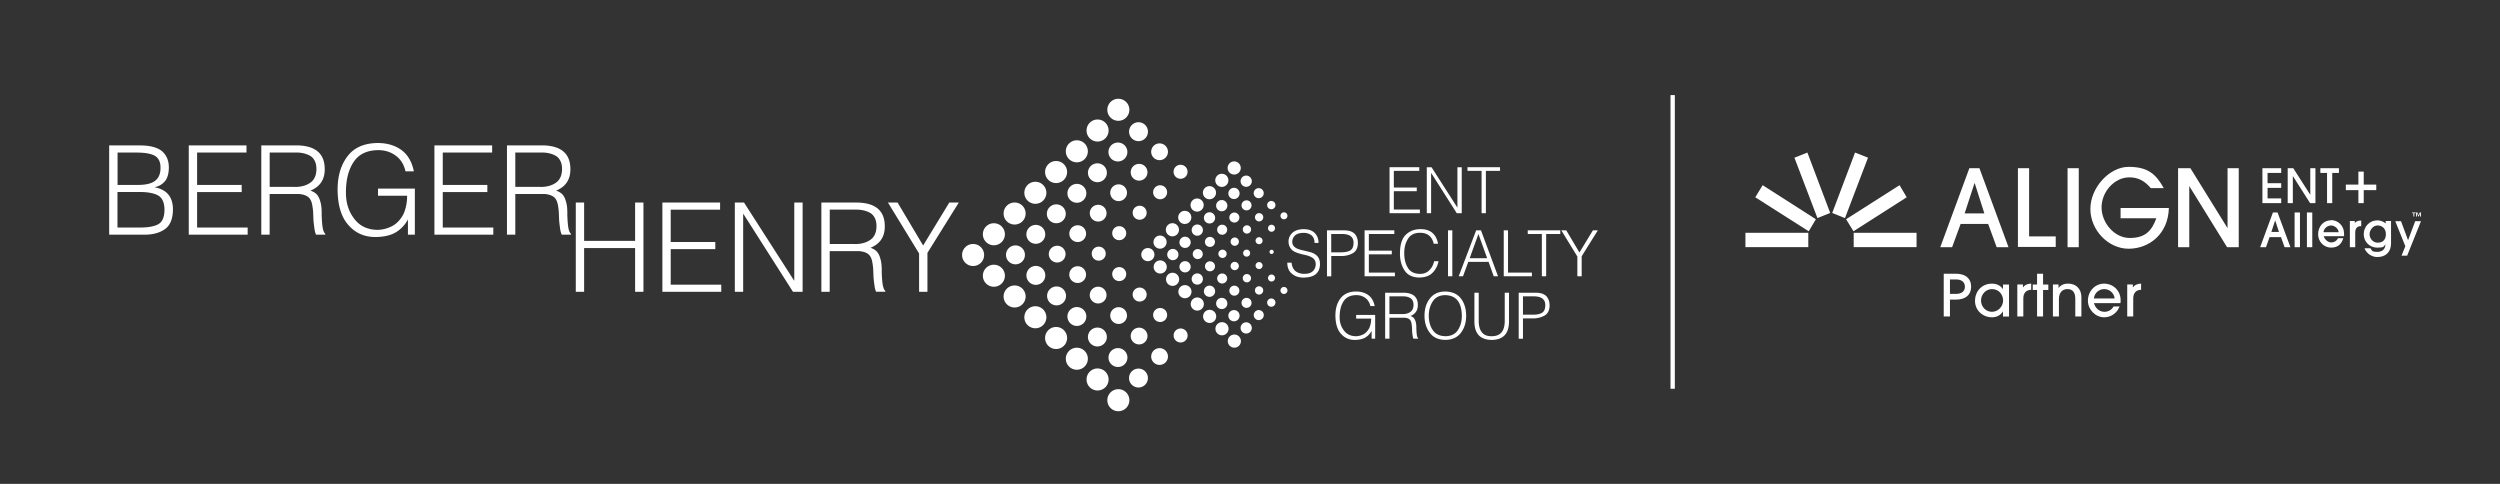 <svg xmlns="http://www.w3.org/2000/svg" id="Berger" viewBox="0 0 578.64 111.99"><rect x="0" y="0" width="578.64" height="111.99" fill="#333333" stroke="none"/><defs><style>.cls-2{fill:#fff}</style></defs><path d="M313.89 73.75v-.85h4.4v5.49h-.82v-1.81a3.85 3.85 0 0 1-1.42 1.52c-.62.37-1.44.57-2.44.58-1.33 0-2.41-.47-3.23-1.42-.85-.94-1.28-2.36-1.29-4.24 0-1.61.39-2.92 1.17-3.95.79-1.04 1.99-1.58 3.6-1.6 1.11 0 2.05.27 2.83.82.77.56 1.26 1.41 1.49 2.55h-1c-.18-.81-.57-1.43-1.16-1.87-.59-.44-1.28-.66-2.08-.66-1.35 0-2.33.48-2.95 1.41-.62.93-.92 2.15-.92 3.69 0 1.2.33 2.23.99 3.08.65.87 1.56 1.31 2.75 1.33.58 0 1.16-.14 1.73-.43.56-.29 1.02-.77 1.38-1.44.3-.67.45-1.41.44-2.21h-3.48ZM321.6 73.55v4.84h-1V67.75h4.05c2.33-.02 3.5.91 3.52 2.79.02 1.26-.55 2.13-1.7 2.6.32.11.57.26.76.46.17.21.3.45.38.71.09.26.15.55.18.84.03.29.04.58.03.87.03.78.08 1.33.14 1.66.07.31.17.52.29.61v.1h-1.1c-.1-.2-.16-.45-.2-.77-.05-.31-.08-.64-.11-.98 0-.36-.02-.7-.04-1.02-.03-.31-.07-.57-.1-.77-.06-.3-.14-.53-.26-.7-.12-.18-.28-.31-.47-.4-.18-.09-.38-.15-.6-.18-.12-.02-.23-.03-.34-.03h-3.42Zm3.02-.85c.74 0 1.35-.17 1.82-.51.48-.34.72-.87.73-1.61 0-.39-.07-.72-.2-.99s-.32-.47-.56-.61c-.47-.27-1.05-.4-1.74-.39h-3.08v4.1h3.02ZM329.71 73.09c0-1.6.41-2.93 1.23-3.98.81-1.07 1.99-1.62 3.53-1.64 1.63.02 2.85.56 3.67 1.62.8 1.05 1.21 2.39 1.21 3.99s-.4 2.87-1.21 3.94c-.81 1.08-2.02 1.63-3.62 1.65-1.59-.02-2.79-.57-3.59-1.65-.81-1.07-1.22-2.38-1.22-3.93Zm4.83 4.73c1.33-.02 2.3-.5 2.91-1.44.6-.92.9-2.01.9-3.3-.05-3.12-1.33-4.71-3.84-4.77-1.31.02-2.27.5-2.88 1.44-.62.93-.93 2.04-.93 3.33 0 .62.08 1.22.23 1.79.14.57.37 1.07.68 1.5.61.94 1.58 1.42 2.92 1.44ZM341.26 67.75h1v6.34c-.03 2.52.97 3.77 3.01 3.73 2.06 0 3.06-1.23 3.01-3.73v-6.34h.99v6.64c0 2.83-1.34 4.26-4.01 4.29-2.68-.04-4.01-1.47-4-4.29v-6.64ZM351.51 78.39V67.75h3.77c.68 0 1.24.07 1.68.22.44.17.78.39 1.02.65.46.57.69 1.27.68 2.1-.02 1.16-.44 1.94-1.25 2.37-.8.42-1.7.63-2.71.61h-2.2v4.7h-.99Zm3.22-5.55c.92 0 1.65-.13 2.17-.43.5-.3.76-.89.77-1.77 0-1.35-.88-2.04-2.66-2.05h-2.51v4.24h2.22ZM298.94 60.78c.1.94.42 1.61.96 2.01.54.4 1.21.6 2.01.59.93 0 1.6-.24 2.02-.68.4-.42.6-.93.6-1.52 0-.41-.09-.75-.26-1.02a1.79 1.79 0 0 0-.71-.62c-.3-.17-.63-.3-.99-.4-.37-.1-.77-.19-1.18-.28-.39-.1-.77-.21-1.14-.34-.37-.13-.71-.3-1.02-.51-.28-.22-.52-.5-.7-.85-.19-.34-.29-.76-.29-1.27 0-.77.3-1.44.89-2 .59-.55 1.46-.83 2.6-.85 1.16 0 2.03.32 2.61.93.57.6.85 1.35.84 2.25h-.92c0-.81-.26-1.41-.76-1.79-.49-.36-1.08-.54-1.77-.54-1.02.02-1.73.28-2.13.76-.4.48-.56 1.01-.48 1.6.06.34.2.61.43.82.22.22.48.39.79.51.32.13.67.24 1.05.32.37.09.75.18 1.14.27.39.08.77.19 1.13.31.36.13.67.31.95.53.28.22.5.49.66.83.16.35.25.79.25 1.3-.04 2.04-1.3 3.08-3.79 3.11-1.1 0-1.99-.29-2.67-.87-.73-.57-1.1-1.43-1.11-2.58h.97ZM307.14 63.95V53.31h3.77c.68 0 1.24.07 1.68.22.44.17.78.39 1.02.65.46.57.69 1.27.68 2.1-.02 1.15-.44 1.94-1.25 2.37-.8.42-1.7.63-2.71.61h-2.2v4.7h-.99Zm3.21-5.55c.92 0 1.65-.13 2.17-.43.5-.3.76-.89.77-1.76 0-1.36-.88-2.04-2.66-2.05h-2.51v4.24h2.22ZM315.84 63.95V53.31h6.88v.85h-5.89v3.86h5.31v.85h-5.31v4.23h6.03v.85h-7.02ZM331.84 56.4c-.4-1.71-1.49-2.55-3.25-2.52-1.24.02-2.15.49-2.71 1.41-.58.91-.86 2.01-.86 3.32 0 .6.06 1.18.18 1.73.13.57.33 1.09.6 1.54.54.99 1.49 1.49 2.87 1.51.9 0 1.62-.29 2.16-.85.55-.53.91-1.22 1.11-2.08h1.02c-.21 1.05-.66 1.93-1.36 2.64-.7.74-1.74 1.12-3.12 1.14-1.58-.03-2.72-.59-3.41-1.69-.7-1.06-1.05-2.37-1.04-3.91 0-2.02.47-3.47 1.38-4.33.89-.86 2.03-1.28 3.43-1.27 2.23 0 3.57 1.13 4.01 3.37h-1.01ZM335.15 63.95V53.31h1v10.64h-1ZM337.62 63.95l4.05-10.64h1.11l3.95 10.64h-1l-1.19-3.34h-4.7l-1.22 3.34h-1Zm2.55-4.19h4.04l-2.02-5.6-2.02 5.6ZM348.05 63.95V53.31h.99v9.79h5.53v.85h-6.53ZM353.61 53.31h7.53v.85h-3.27v9.79h-1v-9.79h-3.26v-.85ZM365.57 58.44l3.12-5.13h1.14l-3.74 6v4.64h-1v-4.57l-3.72-6.07h1.15l3.05 5.13ZM321.62 49.34V38.7h6.88v.85h-5.89v3.86h5.31v.85h-5.31v4.23h6.03v.85h-7.02ZM331.27 40.06h-.03v9.29h-1V38.71h1.1l5.96 9.3h.03v-9.3h1v10.64h-1.15l-5.91-9.29ZM339.66 38.7h7.53v.85h-3.27v9.79h-1v-9.79h-3.26v-.85ZM225.23 61.57c1.41 0 2.55-1.14 2.55-2.55s-1.14-2.55-2.55-2.55-2.55 1.14-2.55 2.55 1.14 2.55 2.55 2.55ZM230.04 66.37c1.41 0 2.55-1.14 2.55-2.55s-1.14-2.55-2.55-2.55-2.55 1.14-2.55 2.55 1.14 2.55 2.55 2.55ZM234.84 71.17c1.41 0 2.55-1.14 2.55-2.55s-1.14-2.55-2.55-2.55-2.55 1.14-2.55 2.55 1.14 2.55 2.55 2.55ZM239.64 75.98c1.41 0 2.55-1.14 2.55-2.55s-1.14-2.55-2.55-2.55-2.55 1.14-2.55 2.55 1.14 2.55 2.55 2.55ZM244.44 80.78c1.41 0 2.55-1.14 2.55-2.55s-1.14-2.55-2.55-2.55-2.55 1.14-2.55 2.55 1.14 2.55 2.55 2.55ZM249.24 85.58c1.41 0 2.55-1.14 2.55-2.55s-1.14-2.55-2.55-2.55-2.55 1.14-2.55 2.55 1.14 2.55 2.55 2.55ZM254.04 90.38c1.41 0 2.55-1.14 2.55-2.55s-1.14-2.55-2.55-2.55-2.55 1.14-2.55 2.55 1.14 2.55 2.55 2.55ZM258.85 95.18c1.41 0 2.55-1.14 2.55-2.55s-1.14-2.55-2.55-2.55-2.55 1.14-2.55 2.55 1.14 2.55 2.55 2.55ZM232.59 54.22c0-1.41-1.14-2.55-2.55-2.55s-2.55 1.14-2.55 2.55 1.14 2.55 2.55 2.55 2.55-1.14 2.55-2.55ZM237.39 49.42c0-1.41-1.14-2.55-2.55-2.55s-2.55 1.14-2.55 2.55 1.14 2.55 2.55 2.55 2.55-1.14 2.55-2.55ZM242.19 44.62c0-1.41-1.14-2.55-2.55-2.55s-2.55 1.14-2.55 2.55 1.14 2.55 2.55 2.55 2.55-1.14 2.55-2.55ZM246.99 39.82c0-1.41-1.14-2.55-2.55-2.55s-2.55 1.14-2.55 2.55 1.14 2.55 2.55 2.55 2.55-1.14 2.55-2.55ZM251.79 35.02c0-1.41-1.14-2.55-2.55-2.55s-2.55 1.14-2.55 2.55 1.14 2.55 2.55 2.55 2.55-1.14 2.55-2.55ZM256.59 30.21c0-1.41-1.14-2.55-2.55-2.55s-2.55 1.14-2.55 2.55 1.14 2.55 2.55 2.55 2.55-1.14 2.55-2.55ZM261.4 25.41c0-1.41-1.14-2.55-2.55-2.55s-2.55 1.14-2.55 2.55 1.14 2.55 2.55 2.55 2.55-1.14 2.55-2.55ZM234.99 61.18a2.19 2.19 0 1 0 .001-4.379 2.19 2.19 0 0 0-.001 4.379ZM239.75 65.93a2.19 2.19 0 1 0 0-4.38c-1.21 0-2.18.98-2.18 2.19s.98 2.19 2.18 2.19ZM244.5 70.68a2.19 2.19 0 1 0 .001-4.379 2.19 2.19 0 0 0-.001 4.379ZM249.25 75.44c1.21 0 2.19-.98 2.19-2.19s-.98-2.18-2.19-2.18-2.19.98-2.19 2.18.98 2.19 2.19 2.19ZM254 80.19c1.21 0 2.19-.98 2.19-2.19s-.98-2.18-2.19-2.18-2.19.98-2.19 2.18.98 2.19 2.19 2.19ZM258.76 84.94c1.21 0 2.19-.98 2.19-2.18s-.98-2.19-2.19-2.19-2.19.98-2.19 2.19.98 2.18 2.19 2.18ZM263.51 89.69c1.21 0 2.18-.98 2.18-2.19s-.98-2.19-2.18-2.19-2.19.98-2.19 2.19.98 2.19 2.19 2.19ZM241.93 54.24c0-1.21-.98-2.19-2.19-2.19s-2.18.98-2.18 2.19.98 2.19 2.18 2.19 2.19-.98 2.19-2.19ZM246.68 49.49a2.19 2.19 0 1 0-4.38 0c0 1.21.98 2.18 2.19 2.18s2.19-.98 2.19-2.18ZM251.44 44.74c0-1.21-.98-2.18-2.19-2.18s-2.19.98-2.19 2.18.98 2.19 2.19 2.19 2.19-.98 2.19-2.19ZM256.19 39.98c0-1.21-.98-2.18-2.19-2.18s-2.19.98-2.19 2.18.98 2.19 2.19 2.19 2.19-.98 2.19-2.19ZM260.94 35.23a2.19 2.19 0 1 0-4.379-.001 2.19 2.19 0 0 0 4.379.001ZM265.7 30.48c0-1.21-.98-2.19-2.18-2.19s-2.19.98-2.19 2.19.98 2.19 2.19 2.19 2.18-.98 2.18-2.19ZM244.69 60.76c1.07 0 1.94-.87 1.94-1.94s-.87-1.94-1.94-1.94-1.94.87-1.94 1.94.87 1.94 1.94 1.94ZM249.43 65.5c1.07 0 1.94-.87 1.94-1.94s-.87-1.94-1.94-1.94-1.94.87-1.94 1.94.87 1.94 1.94 1.94ZM254.17 70.24c1.07 0 1.94-.87 1.94-1.94s-.87-1.94-1.94-1.94-1.94.87-1.94 1.94.87 1.94 1.94 1.94ZM258.91 74.98c1.07 0 1.94-.87 1.94-1.94s-.87-1.94-1.94-1.94-1.94.87-1.94 1.94.87 1.94 1.94 1.94ZM263.65 79.72c1.07 0 1.94-.87 1.94-1.94s-.87-1.94-1.94-1.94-1.94.87-1.94 1.94.87 1.94 1.94 1.94ZM268.39 84.46c1.07 0 1.94-.87 1.94-1.94s-.87-1.94-1.94-1.94-1.94.87-1.94 1.94.87 1.94 1.94 1.94ZM251.38 54.08c0-1.07-.87-1.94-1.94-1.94s-1.94.87-1.94 1.94.87 1.94 1.94 1.94 1.94-.87 1.94-1.94ZM256.12 49.34c0-1.07-.87-1.94-1.94-1.94s-1.94.87-1.94 1.94.87 1.94 1.94 1.94 1.94-.87 1.94-1.94ZM260.85 44.61c0-1.07-.87-1.94-1.94-1.94s-1.94.87-1.94 1.94.87 1.94 1.94 1.94 1.94-.87 1.94-1.94ZM265.59 39.87c0-1.07-.87-1.94-1.94-1.94s-1.94.87-1.94 1.94.87 1.94 1.94 1.94 1.94-.87 1.94-1.94ZM270.33 35.13c0-1.07-.87-1.94-1.94-1.94s-1.94.87-1.94 1.94.87 1.94 1.94 1.94 1.94-.87 1.94-1.94ZM254.31 60.33c.89 0 1.62-.72 1.62-1.62s-.72-1.62-1.62-1.62-1.62.72-1.62 1.62.72 1.62 1.62 1.62ZM259.05 65.06a1.62 1.62 0 1 0 0-3.24c-.9 0-1.62.72-1.62 1.62s.73 1.62 1.62 1.62ZM263.78 69.8a1.62 1.62 0 1 0-1.62-1.62c0 .9.72 1.62 1.62 1.62ZM268.52 74.53c.89 0 1.62-.72 1.62-1.62s-.72-1.62-1.62-1.62-1.62.72-1.62 1.62.72 1.62 1.62 1.62ZM273.26 79.27c.89 0 1.62-.72 1.62-1.62s-.72-1.62-1.62-1.62a1.62 1.62 0 1 0 0 3.24ZM260.67 53.97c0-.89-.72-1.62-1.62-1.62s-1.62.72-1.62 1.62a1.62 1.62 0 1 0 3.24 0ZM265.4 49.24a1.62 1.62 0 1 0-3.24 0c0 .9.72 1.62 1.62 1.62s1.62-.73 1.62-1.62ZM270.14 44.5a1.62 1.62 0 1 0-1.62 1.62c.9 0 1.62-.72 1.62-1.62ZM274.87 39.76c0-.89-.72-1.62-1.62-1.62s-1.62.72-1.62 1.62.72 1.62 1.62 1.62 1.62-.72 1.62-1.62ZM265.64 60.45a1.52 1.52 0 1 0 .001-3.039 1.52 1.52 0 0 0-.001 3.039ZM268.5 63.31a1.52 1.52 0 1 0 .001-3.039 1.52 1.52 0 0 0-.001 3.039ZM271.36 66.17a1.52 1.52 0 1 0 .001-3.039 1.52 1.52 0 0 0-.001 3.039ZM274.22 69.03a1.52 1.52 0 1 0 .001-3.039 1.52 1.52 0 0 0-.001 3.039ZM277.08 71.89a1.52 1.52 0 1 0 .001-3.039 1.52 1.52 0 0 0-.001 3.039ZM279.94 74.75a1.52 1.52 0 1 0 .001-3.039 1.52 1.52 0 0 0-.001 3.039ZM282.8 77.61a1.52 1.52 0 1 0 .001-3.039 1.52 1.52 0 0 0-.001 3.039ZM285.66 80.47a1.52 1.52 0 1 0 .001-3.039 1.52 1.52 0 0 0-.001 3.039ZM270.02 56.08a1.52 1.52 0 1 0-3.039-.001 1.52 1.52 0 0 0 3.039.001ZM272.88 53.22a1.52 1.52 0 1 0-3.039-.001 1.52 1.52 0 0 0 3.039.001ZM275.74 50.36a1.52 1.52 0 1 0-3.039-.001 1.52 1.52 0 0 0 3.039.001ZM278.6 47.5a1.52 1.52 0 1 0-3.039-.001 1.52 1.52 0 0 0 3.039.001ZM281.46 44.64a1.52 1.52 0 1 0-3.039-.001 1.52 1.52 0 0 0 3.039.001ZM284.32 41.78a1.52 1.52 0 1 0-3.039-.001 1.52 1.52 0 0 0 3.039.001ZM287.18 38.92a1.52 1.52 0 1 0-3.039-.001 1.52 1.52 0 0 0 3.039.001ZM271.46 60.22c.72 0 1.3-.58 1.3-1.3s-.58-1.3-1.3-1.3-1.3.58-1.3 1.3.58 1.3 1.3 1.3ZM274.29 63.05c.72 0 1.3-.58 1.3-1.3s-.58-1.3-1.3-1.3-1.3.58-1.3 1.3.58 1.3 1.3 1.3ZM277.12 65.88c.72 0 1.3-.58 1.3-1.3s-.58-1.3-1.3-1.3-1.3.58-1.3 1.3.58 1.3 1.3 1.3ZM279.95 68.71c.72 0 1.3-.58 1.3-1.3s-.58-1.3-1.3-1.3-1.3.58-1.3 1.3.58 1.3 1.3 1.3ZM282.78 71.54c.72 0 1.3-.58 1.3-1.3s-.58-1.3-1.3-1.3-1.3.58-1.3 1.3.58 1.3 1.3 1.3ZM285.61 74.37c.72 0 1.3-.58 1.3-1.3s-.58-1.3-1.3-1.3-1.3.58-1.3 1.3.58 1.3 1.3 1.3ZM288.44 77.2c.72 0 1.3-.58 1.3-1.3s-.58-1.3-1.3-1.3-1.3.58-1.3 1.3.58 1.3 1.3 1.3ZM275.59 56.09c0-.72-.58-1.3-1.3-1.3s-1.3.58-1.3 1.3.58 1.3 1.3 1.3 1.3-.58 1.3-1.3ZM278.42 53.26c0-.72-.58-1.3-1.3-1.3s-1.3.58-1.3 1.3.58 1.3 1.3 1.3 1.3-.58 1.3-1.3ZM281.25 50.43c0-.72-.58-1.3-1.3-1.3s-1.3.58-1.3 1.3.58 1.3 1.3 1.3 1.3-.58 1.3-1.3ZM284.08 47.6c0-.72-.58-1.3-1.3-1.3s-1.3.58-1.3 1.3.58 1.3 1.3 1.3 1.3-.58 1.3-1.3ZM286.91 44.77c0-.72-.58-1.3-1.3-1.3s-1.3.58-1.3 1.3.58 1.3 1.3 1.3 1.3-.58 1.3-1.3ZM289.74 41.94c0-.72-.58-1.3-1.3-1.3s-1.3.58-1.3 1.3.58 1.3 1.3 1.3 1.3-.58 1.3-1.3ZM277.23 59.97a1.16 1.16 0 1 0-.002-2.322 1.16 1.16 0 0 0 .002 2.322ZM280.06 62.8a1.16 1.16 0 1 0-.002-2.322 1.16 1.16 0 0 0 .002 2.322ZM282.88 65.62a1.16 1.16 0 1 0-.002-2.322 1.16 1.16 0 0 0 .002 2.322ZM285.7 68.44a1.16 1.16 0 1 0-.002-2.322 1.16 1.16 0 0 0 .002 2.322ZM288.52 71.26a1.16 1.16 0 1 0-.002-2.322 1.16 1.16 0 0 0 .002 2.322ZM291.35 74.09a1.16 1.16 0 1 0-.002-2.322 1.16 1.16 0 0 0 .002 2.322ZM281.21 55.99a1.16 1.16 0 1 0-2.322.002 1.16 1.16 0 0 0 2.322-.002ZM284.04 53.17a1.16 1.16 0 1 0-2.322.002 1.16 1.16 0 0 0 2.322-.002ZM286.86 50.35a1.16 1.16 0 1 0-2.322.002 1.16 1.16 0 0 0 2.322-.002ZM289.68 47.53a1.16 1.16 0 1 0-2.322.002 1.16 1.16 0 0 0 2.322-.002ZM292.5 44.71a1.16 1.16 0 1 0-2.322.002 1.16 1.16 0 0 0 2.322-.002ZM282.96 59.71a.96.96 0 1 0 0-1.92.96.96 0 0 0 0 1.92ZM285.78 62.53a.96.96 0 1 0 0-1.92.96.96 0 0 0 0 1.92ZM288.6 65.35a.96.96 0 1 0 0-1.92.96.96 0 0 0 0 1.92ZM291.42 68.18a.96.96 0 1 0 0-1.92.96.96 0 0 0 0 1.92ZM294.25 71a.96.96 0 1 0 0-1.92.96.96 0 0 0 0 1.92ZM286.75 55.93a.96.96 0 1 0-1.92 0 .96.96 0 0 0 1.92 0ZM289.57 53.11a.96.96 0 1 0-1.92 0 .96.96 0 0 0 1.92 0ZM292.39 50.29a.96.96 0 1 0-1.92 0 .96.96 0 0 0 1.92 0ZM295.21 47.47a.96.96 0 1 0-1.92 0 .96.96 0 0 0 1.92 0ZM288.54 59.4c.45 0 .81-.36.81-.81s-.36-.81-.81-.81-.81.36-.81.81.36.81.81.81ZM291.42 62.28c.45 0 .81-.36.81-.81s-.36-.81-.81-.81-.81.36-.81.81.36.81.81.81ZM294.3 65.16c.45 0 .81-.36.81-.81s-.36-.81-.81-.81-.81.36-.81.81.36.81.81.81ZM297.18 68.04c.45 0 .81-.36.81-.81s-.36-.81-.81-.81-.81.36-.81.81.36.81.81.81ZM292.23 55.71c0-.45-.36-.81-.81-.81s-.81.36-.81.81.36.81.81.81.81-.36.81-.81ZM295.11 52.83c0-.45-.36-.81-.81-.81s-.81.36-.81.81.36.81.81.81.81-.36.81-.81ZM297.99 49.95c0-.45-.36-.81-.81-.81s-.81.36-.81.81.36.81.81.81.81-.36.81-.81ZM294.32 58.79a.49.49 0 0 0 0-.98c-.27 0-.48.22-.48.49s.22.49.48.49ZM133.27 67.54V46.88h1.93v8.87H147v-8.87h1.93v20.66H147V57.41h-11.8v10.13h-1.93ZM153.31 67.54V46.88h13.36v1.65h-11.43v7.49h10.32v1.65h-10.32v8.22h11.7v1.65h-13.63ZM172.06 49.51h-.05v18.03h-1.93V46.88h2.13l11.58 18.05h.05V46.88h1.93v20.66h-2.23l-11.48-18.03ZM192.04 58.15v9.39h-1.93V46.88h7.85c4.52-.05 6.8 1.76 6.83 5.42.04 2.45-1.06 4.13-3.3 5.05.62.21 1.11.51 1.47.88.34.41.58.87.73 1.39.17.51.29 1.06.34 1.64.05.57.07 1.13.05 1.68.05 1.51.15 2.59.28 3.22.14.61.33 1 .56 1.18v.19h-2.13c-.19-.38-.32-.88-.39-1.49-.09-.6-.16-1.23-.22-1.91-.02-.7-.05-1.36-.08-1.98-.06-.61-.13-1.1-.2-1.49-.11-.58-.28-1.03-.5-1.36-.23-.35-.54-.6-.91-.77a3.92 3.92 0 0 0-1.16-.35c-.23-.04-.45-.06-.66-.06h-6.65Zm5.87-1.66c1.44 0 2.62-.33 3.54-.98.93-.65 1.4-1.7 1.42-3.13 0-.77-.13-1.41-.39-1.92-.26-.52-.62-.92-1.08-1.18-.92-.52-2.04-.78-3.38-.76h-5.97v7.96h5.86ZM213.66 56.83l6.06-9.95h2.2l-7.26 11.65v9.01h-1.93v-8.87l-7.21-11.79h2.23l5.92 9.95ZM25.27 54.32V33.66h7.23c2.34.02 4.03.49 5.07 1.4 1.02.93 1.53 2.2 1.51 3.78-.02 1.42-.35 2.49-.98 3.2-.66.7-1.4 1.12-2.24 1.26v.06c2.78.55 4.17 2.26 4.17 5.13-.02 2.13-.62 3.63-1.81 4.51-1.21.88-2.79 1.32-4.74 1.32h-8.19ZM27.2 42.8h4.75c1.93 0 3.29-.36 4.09-1.07.76-.67 1.12-1.63 1.11-2.88.02-1.28-.39-2.2-1.24-2.75-.86-.52-2.31-.79-4.36-.79h-4.34v7.49Zm0 9.86h4.78c2.07.04 3.61-.21 4.62-.74.98-.55 1.47-1.69 1.47-3.43-.02-1.67-.55-2.78-1.61-3.33-1.05-.51-2.47-.74-4.26-.72h-5.01v8.22ZM43.69 54.32V33.66h13.36v1.65H45.62v7.49h10.32v1.65H45.62v8.22h11.7v1.65H43.69ZM62.41 44.92v9.39h-1.93V33.65h7.85c4.52-.05 6.8 1.76 6.83 5.42.04 2.45-1.06 4.13-3.3 5.05.62.21 1.11.51 1.47.88.34.41.58.87.73 1.39.17.51.29 1.06.34 1.64.05.57.07 1.13.05 1.68.05 1.51.15 2.59.28 3.22.14.61.33 1 .56 1.18v.2h-2.13c-.19-.38-.32-.88-.39-1.49-.09-.6-.16-1.23-.22-1.91-.02-.7-.05-1.36-.08-1.98-.06-.61-.13-1.1-.2-1.49-.11-.58-.28-1.03-.5-1.36-.23-.35-.54-.6-.91-.77a4.24 4.24 0 0 0-1.16-.35c-.23-.04-.45-.06-.66-.06h-6.65Zm5.87-1.65c1.44 0 2.62-.33 3.54-.98.93-.65 1.4-1.7 1.42-3.13 0-.77-.13-1.41-.39-1.92-.26-.52-.62-.92-1.08-1.18-.92-.52-2.04-.78-3.38-.76h-5.97v7.96h5.86ZM87.49 45.3v-1.65h8.53v10.66h-1.6v-3.52a7.657 7.657 0 0 1-2.75 2.95c-1.21.73-2.79 1.1-4.74 1.12-2.59 0-4.68-.92-6.28-2.76-1.65-1.83-2.49-4.57-2.51-8.23 0-3.12.76-5.68 2.27-7.67 1.52-2.03 3.85-3.06 6.99-3.1 2.16 0 3.99.53 5.49 1.6 1.49 1.09 2.45 2.75 2.9 4.95h-1.94c-.35-1.57-1.1-2.78-2.25-3.62-1.15-.85-2.49-1.28-4.03-1.28-2.61.02-4.52.93-5.72 2.74-1.2 1.8-1.8 4.18-1.78 7.15 0 2.34.64 4.33 1.91 5.98 1.26 1.68 3.04 2.54 5.34 2.58 1.13 0 2.25-.28 3.37-.83 1.1-.56 1.99-1.49 2.68-2.79.59-1.3.87-2.73.86-4.28h-6.75ZM100.55 54.32V33.66h13.36v1.65h-11.43v7.49h10.32v1.65h-10.32v8.22h11.7v1.65h-13.63ZM119.27 44.92v9.39h-1.93V33.65h7.85c4.52-.05 6.8 1.76 6.83 5.42.04 2.45-1.06 4.13-3.3 5.05.62.21 1.11.51 1.47.88.34.41.58.87.73 1.39.17.51.29 1.06.34 1.64.05.57.07 1.13.05 1.68.05 1.51.15 2.59.28 3.22.14.61.33 1 .56 1.18v.2h-2.13c-.19-.38-.32-.88-.39-1.49-.09-.6-.16-1.23-.22-1.91-.02-.7-.05-1.36-.08-1.98-.06-.61-.13-1.1-.2-1.49-.11-.58-.28-1.03-.5-1.36-.23-.35-.54-.6-.91-.77a4.24 4.24 0 0 0-1.16-.35c-.23-.04-.45-.06-.66-.06h-6.65Zm5.86-1.65c1.44 0 2.62-.33 3.54-.98.93-.65 1.4-1.7 1.42-3.13 0-.77-.13-1.41-.39-1.92-.26-.52-.62-.92-1.08-1.18-.92-.52-2.04-.78-3.38-.76h-5.97v7.96h5.86Z" class="cls-2"/><path d="M387.15 22.01v67.97" style="fill:none;stroke:#fff;stroke-miterlimit:10"/><path d="M527.17 49.18h-1.09l-2.95 8.03h1.35l.83-2.33h2.64l.83 2.33h1.35l-2.95-7.97v-.05Zm-1.45 4.51.88-2.69.88 2.69h-1.76ZM531.1 49.18h1.24v8.03h-1.24zM533.95 49.18h1.24v8.03h-1.24zM539.49 50.99c-1.66 0-2.95 1.4-2.95 3.21s1.4 3.11 3 3.11 2.38-.83 2.8-2.07v-.1h-1.19c-.31.62-.88.98-1.55.98s-1.5-.57-1.76-1.45h4.71v-.62c0-1.76-1.35-3.11-3.05-3.11v.05Zm-1.71 2.75c.1-.93.98-1.55 1.76-1.55s1.66.67 1.76 1.55h-3.52ZM545.03 51.56v-.41h-1.14v6.06h1.24v-3.37c0-.98.47-1.5 1.29-1.5h.1v-1.29h-.1c-.62 0-1.09.21-1.4.57v-.05ZM552.18 51.72c-.47-.41-1.19-.72-1.92-.72-1.76 0-3.16 1.4-3.16 3.21s1.45 3.11 3.11 3.11 1.45-.26 1.92-.78c-.05 1.14-.72 1.76-1.92 1.76s-1.19-.26-1.55-.83h-1.35v.1c.57 1.19 1.66 1.92 2.95 1.92 1.97 0 3.16-1.19 3.16-3.16v-5.18h-1.24v.57Zm-1.87 4.45c-1.04 0-1.86-.93-1.86-1.97s.88-2.02 1.86-2.02 1.92.67 1.92 2.02-.78 1.97-1.92 1.97ZM559.01 51.2l-1.65 4.4-1.61-4.35v-.05h-1.35l2.33 5.8-.88 2.17h1.3l3.16-7.87.05-.1h-1.35zM462.14 57.21l-1.97-5.38h-6.37l-1.97 5.38h-2.74l6.73-18.28h2.33l6.73 18.28h-2.74Zm-5.13-14.81-2.28 6.99h4.56l-2.23-6.99h-.05ZM467.06 57.21V38.93h2.59v15.79h6.16v2.43h-8.75v.05ZM478.55 57.21V38.93h2.59v18.28h-2.59ZM490.82 50.58v-2.43H502c-.16 6.06-4.61 9.42-9.32 9.42s-8.85-4.3-8.85-9.22 4.4-9.73 8.85-9.73 6.32 1.66 8.13 4.92h-3c-1.5-1.76-3-2.49-4.97-2.49-3.47 0-6.42 3.37-6.42 6.94s2.95 7.09 6.52 7.09 5.07-1.61 6.16-4.56h-8.23l-.05.05ZM515.47 57.21l-8.75-14.14v14.14h-2.59V38.93h2.85l8.6 13.88V38.93h2.59v18.28h-2.69ZM403.99 53.89h14.55v3.31h-14.55zM439.67 42.86l-12.38 7.88 1.71 2.79 12.32-7.87-1.65-2.8zM429.36 35.31l-5.28 13.98 2.95 1.19 5.33-13.98-3-1.19zM418.33 35.31l5.28 13.98-2.95 1.19-5.33-13.98 3-1.19zM407.98 42.86l12.32 7.88-1.66 2.79-12.37-7.87 1.71-2.8zM429.05 53.89h14.55v3.31h-14.55zM523.65 47.01v-8.08H528v1.09h-3.16v2.38H528v1.09h-3.16v2.43H528v1.09h-4.35ZM534.68 47.01l-3.99-6.27v6.27h-1.19v-8.08h1.29l3.94 6.16v-6.16h1.19v8.08h-1.24ZM538.61 47.01v-6.99h-1.55v-1.09h4.3v1.09h-1.55v6.99h-1.19ZM545.86 47.01h1.24v-3h2.9v-1.29h-2.9v-3h-1.24v3h-2.9v1.29h2.9v3ZM559.12 49.18v.16h-.31v.78h-.21v-.78h-.31v-.16h.83Zm1.24 0v.93h-.21v-.78l-.31.78h-.1l-.31-.78v.78h-.21v-.93h.31l.26.62.26-.62h.31ZM449.89 73.25v-9.89h2.87c2.12 0 3.47 1.06 3.47 2.99s-1.32 2.99-3.46 2.99h-1.44v3.9h-1.44Zm2.87-5.23c1.27 0 2.03-.6 2.03-1.67s-.79-1.67-2.04-1.67h-1.42v3.34h1.43ZM463.6 73.25V72.1h-.03c-.52.88-1.46 1.34-2.51 1.34-2.17 0-3.93-1.63-3.93-3.77 0-2.37 1.7-4.02 3.88-4.02 1.08 0 1.99.4 2.57 1.24h.03v-1.04H465v7.41h-1.39Zm.03-3.69c0-1.44-1.04-2.65-2.58-2.65-1.39 0-2.53 1.19-2.53 2.65s1.14 2.61 2.53 2.61 2.58-1.2 2.58-2.61ZM466.92 73.25v-7.41h1.3v.67h.03c.33-.5.91-.82 1.88-.87v1.43c-1.2.04-1.82.77-1.82 2.02v4.16h-1.39ZM471.49 73.25v-6.13h-1v-1.27h1v-2.49h1.39v2.49h1.22v1.27h-1.22v6.13h-1.39ZM480.34 73.25v-4.04c0-1.56-.61-2.3-1.84-2.3s-1.95.9-1.95 2.29v4.05h-1.39v-7.41h1.3v.79h.03c.55-.71 1.31-.99 2.17-.99 1.78 0 3.09 1.12 3.09 3.17v4.44h-1.39ZM484.66 70.15c.32 1.23 1.3 2.02 2.43 2.02.87 0 1.68-.46 2.11-1.24h1.39c-.58 1.52-1.97 2.51-3.56 2.51-2.09 0-3.77-1.84-3.77-3.82 0-2.34 1.76-3.97 3.73-3.97 2.18 0 3.84 1.68 3.84 3.81 0 .23 0 .44-.04.7h-6.14Zm4.78-1.07c-.11-1.26-1.22-2.17-2.41-2.17s-2.27.9-2.38 2.17h4.79ZM492.36 73.25v-7.41h1.3v.67h.03c.33-.5.91-.82 1.88-.87v1.43c-1.2.04-1.82.77-1.82 2.02v4.16h-1.39Z" class="cls-2"/></svg>